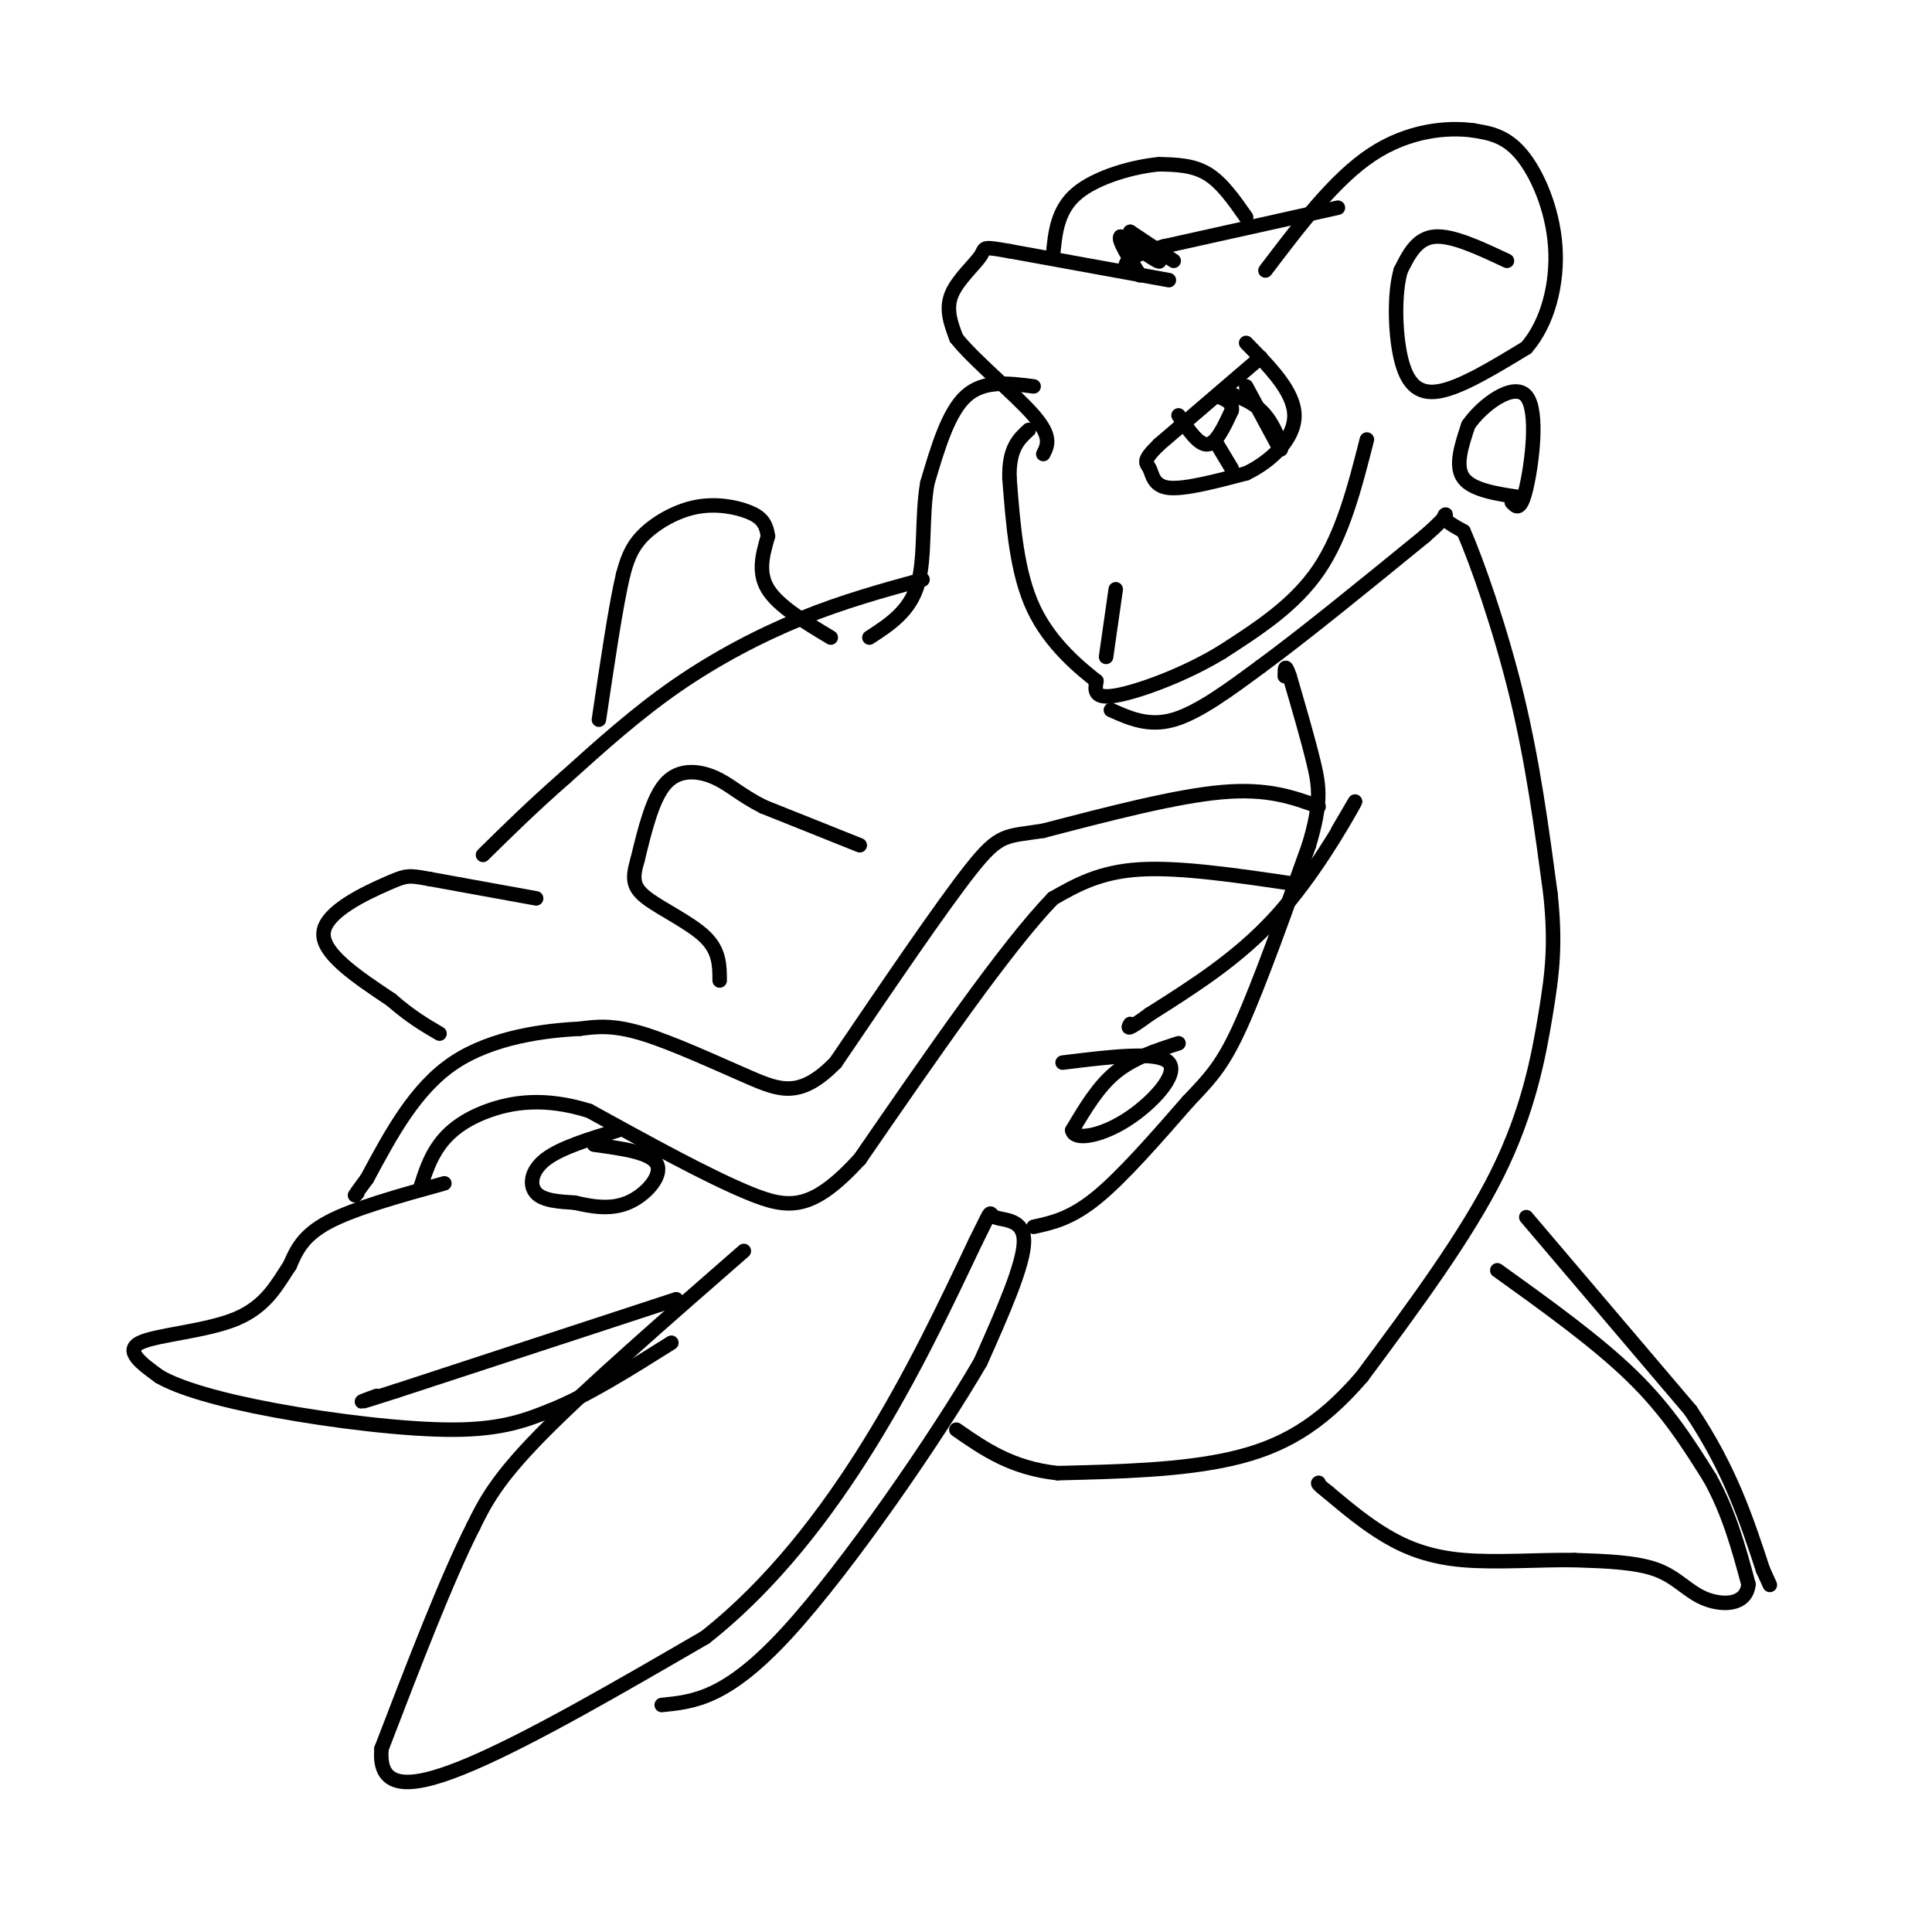 <svg viewBox='0 0 400 400' version='1.1' xmlns='http://www.w3.org/2000/svg' xmlns:xlink='http://www.w3.org/1999/xlink'><g fill='none' stroke='#000000' stroke-width='3' stroke-linecap='round' stroke-linejoin='round'><path d='M154,259c-16.333,14.250 -32.667,28.500 -42,38c-9.333,9.500 -11.667,14.250 -14,19'/><path d='M98,316c-5.500,10.833 -12.250,28.417 -19,46'/><path d='M79,362c-0.867,8.978 6.467,8.422 19,3c12.533,-5.422 30.267,-15.711 48,-26'/><path d='M146,339c14.044,-11.067 25.156,-25.733 34,-40c8.844,-14.267 15.422,-28.133 22,-42'/><path d='M202,257c3.845,-7.631 2.458,-5.708 4,-5c1.542,0.708 6.012,0.202 6,5c-0.012,4.798 -4.506,14.899 -9,25'/><path d='M203,282c-9.133,15.667 -27.467,42.333 -40,56c-12.533,13.667 -19.267,14.333 -26,15'/><path d='M214,254c3.833,-0.833 7.667,-1.667 13,-6c5.333,-4.333 12.167,-12.167 19,-20'/><path d='M246,228c4.778,-5.022 7.222,-7.578 11,-16c3.778,-8.422 8.889,-22.711 14,-37'/><path d='M271,175c2.622,-8.733 2.178,-12.067 1,-17c-1.178,-4.933 -3.089,-11.467 -5,-18'/><path d='M267,140c-1.000,-3.000 -1.000,-1.500 -1,0'/><path d='M230,147c3.917,1.750 7.833,3.500 13,2c5.167,-1.500 11.583,-6.250 18,-11'/><path d='M261,138c8.667,-6.333 21.333,-16.667 34,-27'/><path d='M295,111c6.000,-5.222 4.000,-4.778 4,-4c0.000,0.778 2.000,1.889 4,3'/><path d='M303,110c2.756,6.200 7.644,20.200 11,34c3.356,13.800 5.178,27.400 7,41'/><path d='M321,185c1.119,10.536 0.417,16.375 -1,25c-1.417,8.625 -3.548,20.036 -10,33c-6.452,12.964 -17.226,27.482 -28,42'/><path d='M282,285c-8.756,10.178 -16.644,14.622 -27,17c-10.356,2.378 -23.178,2.689 -36,3'/><path d='M219,305c-9.500,-1.000 -15.250,-5.000 -21,-9'/><path d='M231,122c0.000,0.000 -2.000,14.000 -2,14'/><path d='M283,91c-2.500,9.833 -5.000,19.667 -10,27c-5.000,7.333 -12.500,12.167 -20,17'/><path d='M253,135c-7.822,4.778 -17.378,8.222 -22,9c-4.622,0.778 -4.311,-1.111 -4,-3'/><path d='M227,141c-3.289,-2.600 -9.511,-7.600 -13,-15c-3.489,-7.400 -4.244,-17.200 -5,-27'/><path d='M209,99c-0.167,-6.167 1.917,-8.083 4,-10'/><path d='M315,103c-5.083,-0.750 -10.167,-1.500 -12,-4c-1.833,-2.500 -0.417,-6.750 1,-11'/><path d='M304,88c2.833,-4.155 9.417,-9.042 12,-6c2.583,3.042 1.167,14.012 0,19c-1.167,4.988 -2.083,3.994 -3,3'/><path d='M312,54c-5.667,-2.667 -11.333,-5.333 -15,-5c-3.667,0.333 -5.333,3.667 -7,7'/><path d='M290,56c-1.345,4.631 -1.208,12.708 0,18c1.208,5.292 3.488,7.798 8,7c4.512,-0.798 11.256,-4.899 18,-9'/><path d='M316,72c4.440,-5.071 6.542,-13.250 6,-21c-0.542,-7.750 -3.726,-15.071 -7,-19c-3.274,-3.929 -6.637,-4.464 -10,-5'/><path d='M305,27c-5.244,-0.733 -13.356,-0.067 -21,5c-7.644,5.067 -14.822,14.533 -22,24'/><path d='M277,43c0.000,0.000 -36.000,8.000 -36,8'/><path d='M241,51c-7.333,2.000 -7.667,3.000 -8,4'/><path d='M242,58c0.000,0.000 -33.000,-6.000 -33,-6'/><path d='M209,52c-6.095,-1.071 -4.833,-0.750 -6,1c-1.167,1.750 -4.762,4.929 -6,8c-1.238,3.071 -0.119,6.036 1,9'/><path d='M198,70c3.622,4.600 12.178,11.600 16,16c3.822,4.400 2.911,6.200 2,8'/><path d='M258,45c-2.500,-3.583 -5.000,-7.167 -8,-9c-3.000,-1.833 -6.500,-1.917 -10,-2'/><path d='M240,34c-5.111,0.444 -12.889,2.556 -17,6c-4.111,3.444 -4.556,8.222 -5,13'/><path d='M237,51c0.000,0.000 0.100,0.100 0.1,0.1'/><path d='M243,54c0.000,0.000 -9.000,-6.000 -9,-6'/><path d='M234,48c0.289,0.622 5.511,5.178 6,6c0.489,0.822 -3.756,-2.089 -8,-5'/><path d='M232,49c-0.667,0.500 1.667,4.250 4,8'/><path d='M214,80c-5.167,-0.667 -10.333,-1.333 -14,2c-3.667,3.333 -5.833,10.667 -8,18'/><path d='M192,100c-1.244,6.978 -0.356,15.422 -2,21c-1.644,5.578 -5.822,8.289 -10,11'/><path d='M178,175c0.000,0.000 -20.000,-8.000 -20,-8'/><path d='M158,167c-4.833,-2.464 -6.917,-4.625 -10,-6c-3.083,-1.375 -7.167,-1.964 -10,1c-2.833,2.964 -4.417,9.482 -6,16'/><path d='M132,178c-1.155,3.917 -1.042,5.708 2,8c3.042,2.292 9.012,5.083 12,8c2.988,2.917 2.994,5.958 3,9'/><path d='M111,186c0.000,0.000 -22.000,-4.000 -22,-4'/><path d='M89,182c-4.500,-0.821 -4.750,-0.875 -9,1c-4.250,1.875 -12.500,5.679 -13,10c-0.500,4.321 6.750,9.161 14,14'/><path d='M81,207c4.000,3.500 7.000,5.250 10,7'/><path d='M191,120c-8.178,2.244 -16.356,4.489 -25,8c-8.644,3.511 -17.756,8.289 -26,14c-8.244,5.711 -15.622,12.356 -23,19'/><path d='M117,161c-6.667,5.833 -11.833,10.917 -17,16'/><path d='M273,167c-5.250,-1.917 -10.500,-3.833 -20,-3c-9.500,0.833 -23.250,4.417 -37,8'/><path d='M216,172c-7.844,1.244 -8.956,0.356 -15,8c-6.044,7.644 -17.022,23.822 -28,40'/><path d='M173,220c-7.250,7.393 -11.375,5.875 -18,3c-6.625,-2.875 -15.750,-7.107 -22,-9c-6.250,-1.893 -9.625,-1.446 -13,-1'/><path d='M120,213c-7.000,0.333 -18.000,1.667 -26,7c-8.000,5.333 -13.000,14.667 -18,24'/><path d='M76,244c-3.333,4.500 -2.667,3.750 -2,3'/><path d='M268,183c-11.833,-1.750 -23.667,-3.500 -32,-3c-8.333,0.500 -13.167,3.250 -18,6'/><path d='M218,186c-9.667,10.000 -24.833,32.000 -40,54'/><path d='M178,240c-9.867,10.711 -14.533,10.489 -23,7c-8.467,-3.489 -20.733,-10.244 -33,-17'/><path d='M122,230c-9.310,-2.940 -16.083,-1.792 -21,0c-4.917,1.792 -7.976,4.226 -10,7c-2.024,2.774 -3.012,5.887 -4,9'/><path d='M277,172c2.467,-4.222 4.933,-8.444 3,-5c-1.933,3.444 -8.267,14.556 -16,23c-7.733,8.444 -16.867,14.222 -26,20'/><path d='M238,210c-5.000,3.667 -4.500,2.833 -4,2'/><path d='M244,216c-4.667,1.500 -9.333,3.000 -13,6c-3.667,3.000 -6.333,7.500 -9,12'/><path d='M222,234c0.298,2.119 5.542,1.417 11,-2c5.458,-3.417 11.131,-9.548 9,-12c-2.131,-2.452 -12.065,-1.226 -22,0'/><path d='M128,234c-5.933,1.800 -11.867,3.600 -15,6c-3.133,2.400 -3.467,5.400 -2,7c1.467,1.600 4.733,1.800 8,2'/><path d='M119,249c3.214,0.738 7.250,1.583 11,0c3.750,-1.583 7.214,-5.595 6,-8c-1.214,-2.405 -7.107,-3.202 -13,-4'/><path d='M92,245c-9.333,2.583 -18.667,5.167 -24,8c-5.333,2.833 -6.667,5.917 -8,9'/><path d='M60,262c-2.488,3.667 -4.708,8.333 -11,11c-6.292,2.667 -16.655,3.333 -20,5c-3.345,1.667 0.327,4.333 4,7'/><path d='M33,285c4.083,2.381 12.292,4.833 24,7c11.708,2.167 26.917,4.048 37,4c10.083,-0.048 15.042,-2.024 20,-4'/><path d='M114,292c7.500,-3.000 16.250,-8.500 25,-14'/><path d='M140,269c0.000,0.000 -58.000,19.000 -58,19'/><path d='M82,288c-10.333,3.333 -7.167,2.167 -4,1'/><path d='M316,252c0.000,0.000 34.000,40.000 34,40'/><path d='M350,292c8.167,12.167 11.583,22.583 15,33'/><path d='M365,325c2.500,5.500 1.250,2.750 0,0'/><path d='M310,263c10.333,7.417 20.667,14.833 28,22c7.333,7.167 11.667,14.083 16,21'/><path d='M354,306c4.000,7.167 6.000,14.583 8,22'/><path d='M362,328c-0.405,4.417 -5.417,4.458 -9,3c-3.583,-1.458 -5.738,-4.417 -10,-6c-4.262,-1.583 -10.631,-1.792 -17,-2'/><path d='M326,323c-7.024,-0.119 -16.083,0.583 -23,0c-6.917,-0.583 -11.690,-2.452 -16,-5c-4.310,-2.548 -8.155,-5.774 -12,-9'/><path d='M275,309c-2.333,-1.833 -2.167,-1.917 -2,-2'/><path d='M172,132c-5.417,-3.250 -10.833,-6.500 -13,-10c-2.167,-3.500 -1.083,-7.250 0,-11'/><path d='M159,111c-0.402,-2.703 -1.407,-3.962 -4,-5c-2.593,-1.038 -6.775,-1.856 -11,-1c-4.225,0.856 -8.493,3.388 -11,6c-2.507,2.612 -3.254,5.306 -4,8'/><path d='M129,119c-1.500,6.333 -3.250,18.167 -5,30'/><path d='M261,74c0.000,0.000 -21.000,18.000 -21,18'/><path d='M240,92c-3.750,3.643 -2.625,3.750 -2,5c0.625,1.250 0.750,3.643 4,4c3.250,0.357 9.625,-1.321 16,-3'/><path d='M258,98c5.156,-2.467 10.044,-7.133 10,-12c-0.044,-4.867 -5.022,-9.933 -10,-15'/><path d='M244,86c2.083,3.083 4.167,6.167 6,6c1.833,-0.167 3.417,-3.583 5,-7'/><path d='M255,85c0.333,-1.667 -1.333,-2.333 -3,-3'/><path d='M252,92c0.000,0.000 3.000,5.000 3,5'/><path d='M258,80c0.000,0.000 7.000,13.000 7,13'/><path d='M265,93c0.822,0.689 -0.622,-4.089 -3,-7c-2.378,-2.911 -5.689,-3.956 -9,-5'/></g>
</svg>